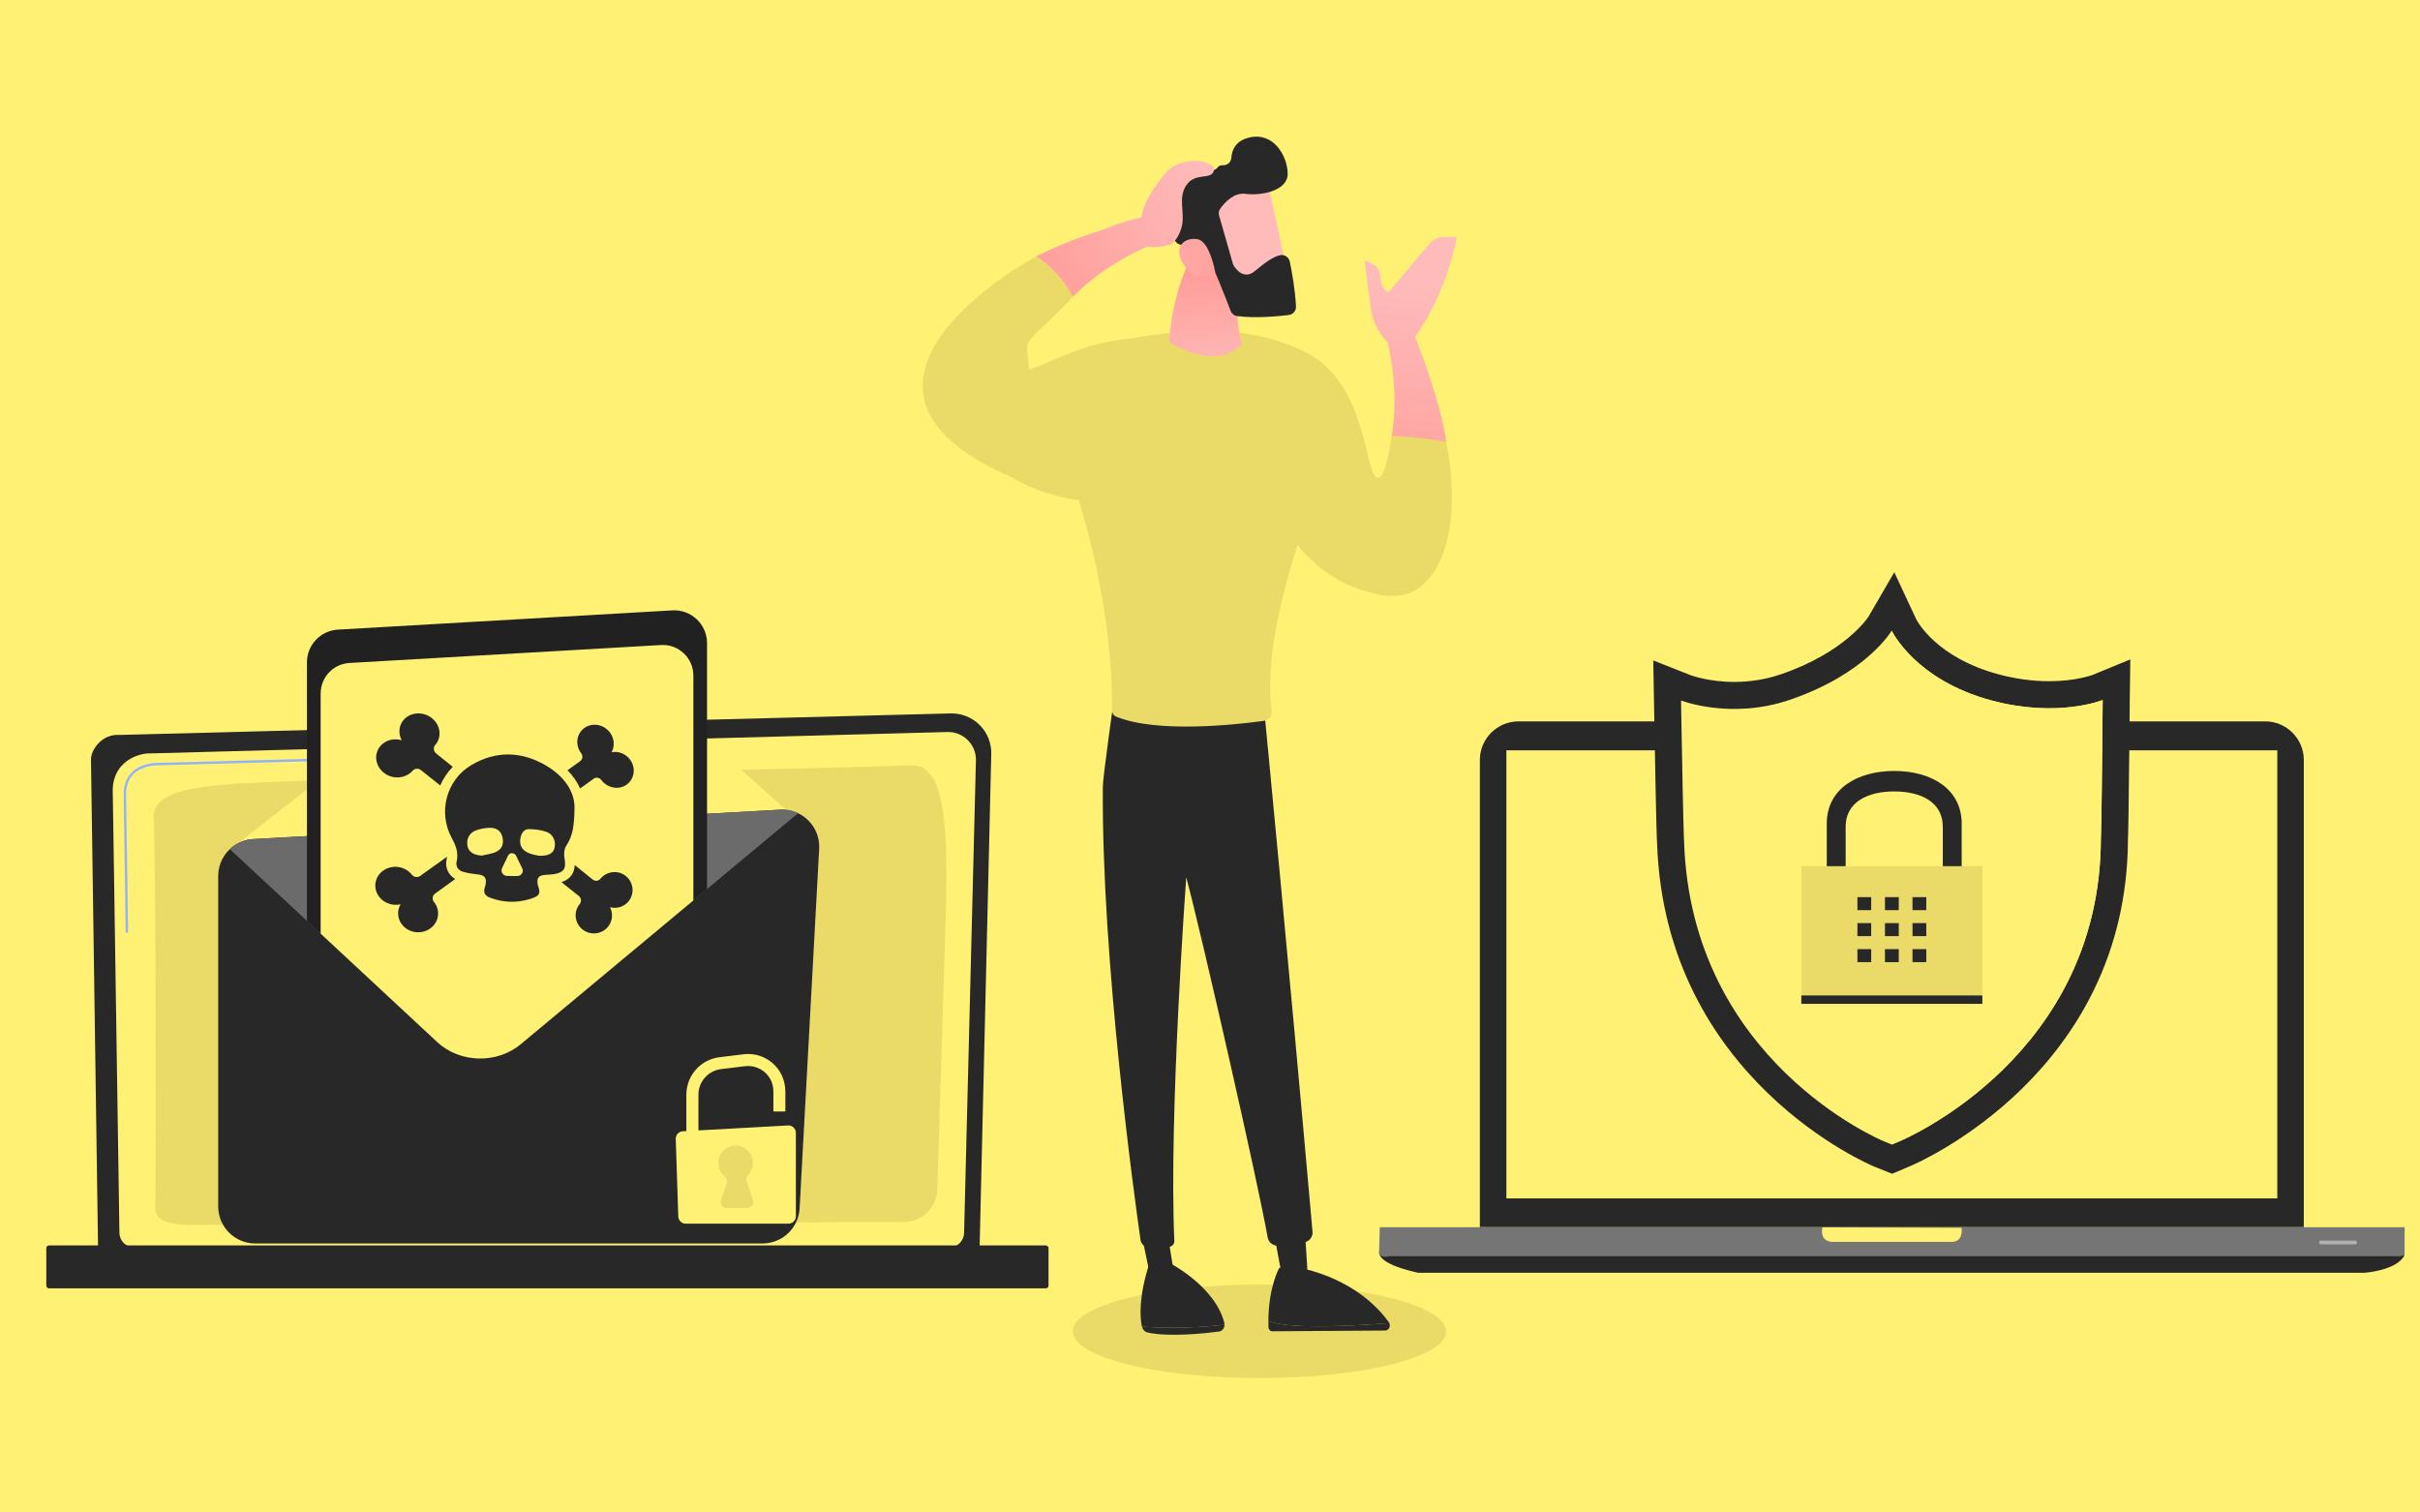 <svg xmlns="http://www.w3.org/2000/svg" xmlns:xlink="http://www.w3.org/1999/xlink" id="Layer_1" data-name="Layer 1" viewBox="0 0 720 450"><defs><style>      .cls-1 {        fill: url(#linear-gradient);      }      .cls-1, .cls-2, .cls-3, .cls-4, .cls-5, .cls-6, .cls-7, .cls-8, .cls-9, .cls-10, .cls-11, .cls-12, .cls-13, .cls-14, .cls-15, .cls-16, .cls-17 {        stroke-width: 0px;      }      .cls-2 {        fill: #eada68;      }      .cls-3 {        fill: url(#linear-gradient-6);      }      .cls-4 {        fill: #282828;      }      .cls-5 {        fill: #b0b0b0;      }      .cls-6 {        fill: url(#linear-gradient-5);      }      .cls-7 {        fill: none;      }      .cls-8 {        fill: #212121;      }      .cls-9 {        fill: #6b6b6b;      }      .cls-10 {        fill: url(#linear-gradient-2);      }      .cls-11 {        fill: #91b3fa;      }      .cls-12 {        fill: url(#linear-gradient-7);      }      .cls-13 {        fill: url(#linear-gradient-3);      }      .cls-18 {        clip-path: url(#clippath);      }      .cls-14 {        fill: #fff173;      }      .cls-15 {        fill: #757575;      }      .cls-16 {        fill: url(#linear-gradient-8);      }      .cls-17 {        fill: url(#linear-gradient-4);      }    </style><clipPath id="clippath"><path class="cls-7" d="M154.93,310.67l79.86-66.51c1.24-1.04.62-3.05-.99-3.21-.56-.06-6.9-75.42-7.48-75.38l-148.62,13.8c-1.87.1-5.98,70.96-7.48,71.87-1.02.62-1.14,2.06-.27,2.87l60.17,55.96c6.7,6.23,17.73,6.51,24.81.61Z"></path></clipPath><linearGradient id="linear-gradient" x1="424.4" y1="84.75" x2="410.63" y2="178.08" gradientUnits="userSpaceOnUse"><stop offset="0" stop-color="#febbba"></stop><stop offset="1" stop-color="#ff928e"></stop></linearGradient><linearGradient id="linear-gradient-2" x1="418.28" y1="83.84" x2="404.51" y2="177.17" xlink:href="#linear-gradient"></linearGradient><linearGradient id="linear-gradient-3" x1="359.54" y1="112.49" x2="356.84" y2="69.72" xlink:href="#linear-gradient"></linearGradient><linearGradient id="linear-gradient-4" x1="419.05" y1="58.7" x2="494.02" y2="42.64" xlink:href="#linear-gradient"></linearGradient><linearGradient id="linear-gradient-5" x1="-4273.42" y1="1229.23" x2="-4347.63" y2="1265.3" gradientTransform="translate(-4128.76 306.6) rotate(160.92) scale(1 -1)" xlink:href="#linear-gradient"></linearGradient><linearGradient id="linear-gradient-6" x1="-4494.61" y1="1057.47" x2="-4428.98" y2="1102.98" gradientTransform="translate(-4123.04 -1051.09) rotate(-179.4) scale(1 -1)" xlink:href="#linear-gradient"></linearGradient><linearGradient id="linear-gradient-7" x1="-4493.27" y1="1056.15" x2="-4425" y2="1103.49" gradientTransform="translate(-4123.04 -1051.09) rotate(-179.4) scale(1 -1)" xlink:href="#linear-gradient"></linearGradient><linearGradient id="linear-gradient-8" x1="583.43" y1="365.39" x2="583.43" y2="365.3" gradientUnits="userSpaceOnUse"><stop offset=".02" stop-color="#5f6767"></stop><stop offset=".48" stop-color="#676b6c"></stop><stop offset=".51" stop-color="#707475"></stop><stop offset=".62" stop-color="#878a8b"></stop><stop offset=".72" stop-color="#949798"></stop><stop offset=".81" stop-color="#999c9d"></stop></linearGradient></defs><rect class="cls-14" width="720" height="450"></rect><ellipse class="cls-2" cx="374.71" cy="396.09" rx="55.54" ry="13.92"></ellipse><path class="cls-4" d="M291.44,371.22c0,2.57-2.1,4.67-4.68,4.67H33.85c-2.57,0-4.68-2.1-4.68-4.67l-2.1-145.35c0-2.57,3.03-7.59,8.58-7.21l247.18-6.4c3.23-.08,6.35,1.16,8.63,3.44,2.29,2.28,3.54,5.39,3.46,8.62l-3.47,146.9Z"></path><path class="cls-14" d="M286.83,366.73c0,2.43-1.99,4.42-4.42,4.42H39.95c-2.43,0-4.42-1.99-4.42-4.42l-1.99-131.95c.23-7.94,7.2-10.79,11.42-10.63l236.9-6.36c2.27-.06,4.46.81,6.07,2.41,1.61,1.6,2.49,3.79,2.43,6.06l-3.52,140.45Z"></path><path class="cls-11" d="M37.76,277.54c-.2,0-.36-.16-.36-.35l-.6-40.98c.01-2.74.86-4.92,2.51-6.51,3-2.88,7.71-2.73,7.9-2.73l75.65-2.03s0,0,0,0c.19,0,.35.15.36.35,0,.2-.15.36-.35.37l-75.67,2.03c-.21,0-4.62-.14-7.4,2.53-1.5,1.44-2.27,3.46-2.29,5.98l.6,40.98c0,.2-.16.36-.35.36h0Z"></path><path class="cls-2" d="M46.2,359.41c.25-10.91.16-107.48-.47-115.82-.63-8.34,12.36-9.9,32.31-10.84,19.94-.94,188.21-4.65,192.54-5.01,9.74-.79,11.75,13.77,10.78,45.37-.73,23.74-1.95,62.85-2.5,80.83-.17,5.36-4.54,9.6-9.9,9.62-40.49.11-195.68.56-206.01.86-11.89.35-16.84-.69-16.74-5.02Z"></path><rect class="cls-4" x="13.78" y="370.54" width="298.18" height="12.77" rx=".8" ry=".8"></rect><path class="cls-14" d="M150.64,188.29l-82.74,64.93c1.61.73,3.43,1.11,5.35,1.02l156.78-7.73c2.7-.13,5.12-1.18,6.96-2.81l-61.55-54.74c-6.68-5.94-17.71-6.24-24.8-.67Z"></path><path class="cls-4" d="M226.87,369.97H75.95c-6.09,0-11.03-4.94-11.03-11.03v-98.28c0-5.85,4.57-10.69,10.42-11.02l156.75-8.74c6.56-.37,11.99,5.05,11.63,11.62l-5.82,107.01c-.32,5.85-5.16,10.43-11.02,10.43Z"></path><path class="cls-9" d="M154.93,310.67l82.5-68.71c-1.61-.77-3.43-1.16-5.35-1.05l-156.75,8.74c-2.7.15-5.12,1.26-6.95,2.99l61.75,57.42c6.7,6.23,17.73,6.51,24.81.61Z"></path><g class="cls-18"><path class="cls-8" d="M210.36,332.32h-119.04v-135.24c0-5.18,4.04-9.45,9.2-9.75l99.51-5.73c5.61-.32,10.33,4.14,10.33,9.75v140.98Z"></path><path class="cls-14" d="M206.29,332.32h-110.89v-125.99c0-4.82,3.76-8.81,8.57-9.08l92.7-5.34c5.22-.3,9.62,3.85,9.62,9.08v131.33Z"></path><path class="cls-4" d="M185.83,260.37c-2.31-1.58-5.47-1.05-7.23,1.11h0c-.55.67-1.55.77-2.24.22l-5.37-4.33c-.1,2.54-1.41,4.25-3.94,5.09l5.15,4.11c.75.6.87,1.68.27,2.41h0c-1.89,2.31-1.51,5.7.84,7.56h0c2.34,1.85,5.74,1.47,7.6-.83h0c1.37-1.7,1.52-3.97.58-5.79,1.99.53,4.18-.1,5.54-1.78h0c1.93-2.39,1.43-5.97-1.2-7.76Z"></path><path class="cls-4" d="M114.66,230.24c2.63,1.75,6.17,1.27,8.13-.95h0c.61-.69,1.72-.76,2.47-.16l5.71,4.56c.91-2.07,2.17-3.95,3.73-5.54l-4.92-3.96c-.81-.66-.95-1.79-.3-2.53h0c2.04-2.32,1.62-5.87-.93-7.95-2.56-2.09-6.32-1.91-8.4.41h0c-1.54,1.72-1.7,4.14-.63,6.12-2.24-.67-4.72-.11-6.27,1.63h0c-2.21,2.49-1.62,6.36,1.4,8.37Z"></path><path class="cls-4" d="M135.45,261.53c-2.09-1.21-3.12-3.47-2.57-5.9.06-.25.1-.49.11-.73l-7.96,5.7c-.77.55-1.87.4-2.47-.33l-.09-.11c-2.03-2.5-5.81-3.01-8.45-1.14h0c-2.66,1.88-3.14,5.45-1.08,7.95h0c1.52,1.84,3.99,2.58,6.23,2.08-1.1,1.9-.97,4.31.53,6.14h0c2.03,2.46,5.77,2.91,8.36,1.01h0c2.58-1.89,3.05-5.39,1.06-7.85h0c-.64-.78-.49-1.9.34-2.5l5.99-4.33Z"></path><path class="cls-4" d="M168.84,229.17c1.64,1.66,2.91,3.5,3.75,5.43l4.05-2.93c.7-.51,1.7-.34,2.24.38h0c1.78,2.37,5.09,3.08,7.44,1.48,2.46-1.67,2.96-5.08,1.13-7.54h0c-1.33-1.79-3.5-2.57-5.5-2.18.98-1.76.88-4.05-.46-5.85-1.82-2.45-5.22-3.07-7.6-1.39h0c-2.39,1.69-2.84,5.07-.99,7.52h0c.59.78.45,1.85-.32,2.4l-3.74,2.68Z"></path><path class="cls-4" d="M162.56,227.82c-7.42-4.36-14.98-4.5-22.28-.22-7.48,4.38-10.08,14.12-5.82,21.83,1.25,2.26,1.97,4.37,1.4,6.86-.33,1.46.38,2.62,1.87,3.08,1.33.4,2.73.61,4.11.75,2.39.24,3.04.97,2.6,3.19-.06.29-.14.58-.23.86-.44,1.45.11,2.34,1.57,2.9,3.82,1.47,7.68,1.6,11.51.51,3.3-.94,3.66-1.59,2.72-4.29-.05-.14-.05-.29-.07-.43-.2-1.69.32-2.35,2.04-2.54,1.04-.11,2.09-.1,3.11-.29,2.57-.48,3.32-1.52,2.95-4.07-.23-1.56-.4-3.08.53-4.49,1.82-2.76,2.28-5.88,2.35-10.73.24-4.82-2.77-9.62-8.39-12.92ZM147.03,253.69c-1.18.42-2.46.59-3.71.87-2.31-.15-3.79-1.04-4.18-2.64-.5-2.05.36-4.04,2.34-4.81,1.16-.46,2.47-.69,3.73-.79,2.34-.2,3.78.77,4.25,2.63.58,2.28-.21,3.95-2.42,4.75ZM153.88,260.64l-2.97-.02c-1.23,0-2.05-1.25-1.54-2.32l1.78-3.73c.47-.98,1.92-.96,2.4.03l1.82,3.75c.52,1.07-.27,2.3-1.49,2.29ZM164.96,252.35c-.38,1.54-1.81,2.35-4.58,2.26-.57-.13-1.72-.3-2.8-.69-2.36-.86-3.25-2.6-2.66-4.95.33-1.32,1.15-2.33,2.54-2.29,1.72.05,3.51.25,5.12.81,2.01.71,2.89,2.84,2.38,4.86Z"></path></g><path class="cls-14" d="M207.61,339.77h-3.24c-.09,0-.16-.07-.16-.16v-13.92c0-5.68,4.24-10.47,9.88-11.15l7.16-.87c4.04-.49,8.11,1.28,10.49,4.76,1.3,1.9,1.92,4.18,1.92,6.48v5.62c0,.09-.07.16-.16.16h-3.24c-.09,0-.16-.07-.16-.16v-5.71c0-1.28-.27-2.56-.88-3.69-1.52-2.82-4.53-4.28-7.52-3.92l-7.16.87c-3.85.47-6.74,3.73-6.74,7.61v13.92c0,.09-.07.16-.16.16Z"></path><path class="cls-14" d="M203.15,336.58l31.3-1.73c1.27-.07,2.34.94,2.34,2.21v24.8c0,1.23-.99,2.22-2.22,2.22h-30.55c-1.2,0-2.18-.95-2.22-2.15l-.75-23.06c-.04-1.2.89-2.22,2.09-2.29Z"></path><path class="cls-2" d="M224.02,356.97l-1.89-5.45c-.23-.65-.07-1.39.41-1.88.97-.98,1.55-2.36,1.48-3.86-.12-2.66-2.29-4.81-4.95-4.91-2.94-.11-5.36,2.24-5.36,5.15,0,1.62.75,3.06,1.91,4.01.6.49.85,1.3.6,2.03l-1.71,4.91c-.42,1.19.47,2.44,1.74,2.44h6.04c1.26,0,2.15-1.25,1.74-2.44Z"></path><g><path class="cls-4" d="M364.32,394.16c0-.19,0-.37-.06-.56-2.81-11.16-16.78-18.1-16.78-18.1l-5.53.43c-3.18,9.83-2.77,15.86-2.26,18.55.01.08.04.15.06.22,4.57.41,13.96.67,24.58-.53Z"></path><path class="cls-4" d="M339.74,394.7c.25.9.91,1.6,1.76,1.77,6.49,1.37,16.82.27,21.15-.3.96-.12,1.66-1.01,1.67-2.01-10.61,1.21-20.01.94-24.58.53Z"></path><path class="cls-4" d="M339.72,367.69l2.34,11.28c.17.83.81,1.45,1.58,1.52.94.09,2.28.14,3.63-.06,1.21-.18,2.05-1.41,1.84-2.73l-1.63-10.02h-7.76Z"></path><path class="cls-4" d="M388.29,394.55c-6.11-.17-9.27-.89-10.91-1.56,0,.61,0,1.23.02,1.87.02.68.53,1.23,1.15,1.23l33.56-.22c1.07,0,1.7-1.25,1.23-2.23-4.4.36-15.61,1.18-25.06.91Z"></path><path class="cls-4" d="M413.34,393.64c-.04-.09-.08-.17-.13-.25-2.96-4.14-10.51-12.39-25.43-15.96l-7.16-.23s-3.19,5.54-3.25,15.8c1.63.67,4.8,1.39,10.91,1.56,9.45.26,20.66-.55,25.06-.91Z"></path><path class="cls-4" d="M378.98,366.69c.11.53,1.6,8.56,2.18,11.67.14.74.71,1.28,1.4,1.32,1.23.07,3.2.08,4.9-.38.92-.25,1.53-1.18,1.47-2.22l-.8-12.7-9.15,2.32Z"></path><path class="cls-4" d="M376.3,213.05s7.11,73.03,14.21,153.52c.13,1.5-1.06,2.8-2.53,3.11-2.17.46-5.36,1-8,.93-1.41-.04-2.59-1.08-2.83-2.48-2.42-14.19-19.69-90.36-24.22-107.12,0,0-5.21,71.21-3.54,108.15.04.92-.63,1.72-1.54,1.82-1.39.16-3.6.28-6.42-.02-1.07-.11-1.93-.92-2.09-1.99-1.72-12.01-11.65-83.5-11.22-135,.02-2.9,3.41-26.77,3.41-26.77l44.78,5.84Z"></path></g><path class="cls-2" d="M414.05,129.7c-1.41,10.03-2.9,12.34-4.06,12.4-3.68.19-2.94-22.43-16.41-33.87-8.51-7.23-20.13-7.82-29.25-6.98,4.25,15.26,8.51,30.52,12.76,45.77,1.86,4.56,9.96,23,28.28,28.59,3.73,1.14,9.28,2.83,14.45.61,10.19-4.38,14.98-22.34,10.42-44.82-2.14-.8-5.11-1.64-16.2-1.7Z"></path><path class="cls-1" d="M410.81,90.57l1.69,9.54c2.71,11.66,2.97,21.38,1.56,29.59,2.33.1,4.77.26,7.32.51,3.14.31,6.11.72,8.88,1.19-1.47-11.86-9.36-31.56-9.36-31.56-4.76-6.87-5.33-2.4-10.09-9.27Z"></path><path class="cls-10" d="M430.09,70.48c-1.91-.05-3.74.77-4.97,2.23l-12.03,14.26s-2.19-.45-2.39-4.64c-.2-4.19-4.66-4.7-4.66-4.7,0,0,.64,5.85,1.87,14.5.7,4.95,3.63,8.56,6,10.75l6.96-2.4c6.38-9.13,10.35-19.18,12.55-29.92l-3.32-.09Z"></path><path class="cls-2" d="M316.7,109.26c.8-.21,6.28-5.87,7.11-6.03,13.51-2.57,47.22-11.65,69.78,4.99.06.48.09.86.11,1.18.22.3.52.8.93,1.59,2.13,4.13,4.69,8.14,7.61,11.89-.64.64-1.18,1.39-1.57,2.22-5.42,11.61-25.97,57.99-22.36,86.35.19,1.46-.81,2.81-2.27,3.02-7.98,1.1-31.74,3.79-44.01-1.27-.71-.3-1.17-1-1.16-1.77.08-5.69-.16-30.39-9.21-60.16-.34-1.11-.61-2.24-.83-3.37-.11.23-.22.46-.32.68l-3.8-39.33Z"></path><path class="cls-2" d="M337.31,100.66c-25.19,1.84-30.45,16.23-47.85,7.43l3.08,26.95c6.45,7.13,16.2,11.98,28.48,13.8l16.29-48.19Z"></path><path class="cls-13" d="M354.52,76.28c-4.32,8.6-6.12,17.36-6.66,25.52.93.35,13.31,8.94,21.61.62-1.77-5.71-1.48-14.3-1.03-23.12l-13.92-3.03Z"></path><path class="cls-17" d="M376.99,53.67c.24.38,6.43,29.58,6.43,29.58l-16.74,3.18-9.98-26.8s16.32-12.39,20.29-5.96Z"></path><path class="cls-4" d="M363.09,62.01c-.45.61-.59,1.39-.38,2.12l4.09,14.31c.06.22.15.42.27.61.66,1.06,3.03,4.25,6.23,1.63,2.73-2.23,5.26-4.25,7.53-4.75,1.33-.29,2.63.57,2.91,1.91.57,2.74,1.61,8.3,1.84,13.36.06,1.27-.88,2.36-2.14,2.52-3.33.41-9.85,1.02-15.31.33-.9-.11-1.66-.71-1.98-1.55-1.43-3.71-5.49-14.09-7.09-16.85-1.48-2.56-5.42-2.8-7.24-2.77-.69.01-1.34-.26-1.82-.75-1.43-1.49-3.73-4.85.16-8.45.97-.9,1.01-2.43.13-3.41-1.57-1.77-3.01-4.68-.01-7.96,3.03-3.32,6.69-2.72,9.04-1.77,1.04.42,2.28.15,2.96-.74.3-.4.77-.68,1.48-.63,1.34.08,2.49-.86,2.58-2.2.16-2.3,1.24-5.05,5.24-6.03,7.34-1.8,11.41,5.43,11.53,10.65.13,5.22-7.94,6.72-12.59,6.08-3.42-.47-6.2,2.65-7.43,4.34Z"></path><path class="cls-6" d="M361.57,81.08s-1.56-9.24-5.28-9.91c-3.72-.67-7.56,2.19-4.14,7.47,4.25,6.58,9.42,2.44,9.42,2.44Z"></path><path class="cls-3" d="M355.43,47.83c.65-.03,1.35.04,2.13.2,1.77.37,4.13,1.28,3.51,2.99-.92,2.56-5.71.17-8.25,4.29-2.24,3.63-.41,7.58-1.09,11.49-.33,1.9-1.56,4.73-3.26,5.84-.76.5-6.77,1.45-7.1.38,0,0-1.67-5.42-1.67-5.42-1.5-4.87,4.27-12.99,7.24-16.28,2.3-2.54,5.42-3.37,8.48-3.49Z"></path><path class="cls-12" d="M349.74,67.39l-5.75,4.78c-11.02,4.69-19.02,10.21-24.82,16.18-2.1-3.95-5.5-8.52-10.92-12.08,11.11-5.47,19.37-7.74,19.37-7.74,22.41-9.01,22.12-1.14,22.12-1.14Z"></path><path class="cls-2" d="M319.17,88.36c-18.11,18.65-12.82,9.17-12.97,25.08-.05,5.93-5.2,28.56-5.2,28.56-55.4-23.93-9.17-56.6,7.24-65.72,5.42,3.56,8.82,8.13,10.92,12.08Z"></path><path class="cls-4" d="M410.43,372.23s-1.89,3.52,11.55,6.46h281.42s9.42-.6,11.89-5.04l.02-2.43-304.88,1.01Z"></path><path class="cls-15" d="M410.5,365.12h304.92v7.83s.46,1.05-3.13.79h-298.91s-2.81.79-3.07-1.04l.2-7.57Z"></path><path class="cls-5" d="M701.25,369.69c0,.3-.2.54-.45.54h-10.37c-.25,0-.45-.24-.45-.54h0c0-.31.2-.56.45-.56h10.37c.25,0,.45.25.45.56h0Z"></path><path class="cls-14" d="M542.24,365.18s-1.18,3.92,2.74,4.31h35.37s3.76.49,3.26-4.18l-41.38-.13Z"></path><path class="cls-16" d="M583.44,365.39v-.09h0s0,.06,0,.09Z"></path><path class="cls-4" d="M685.43,365.08v-138.98c0-6.31-5.16-11.47-11.47-11.47h-222.2c-6.31,0-11.47,5.16-11.47,11.47v138.98h245.13Z"></path><rect class="cls-14" x="448.18" y="223.24" width="229.36" height="133.31"></rect><path class="cls-4" d="M622.61,200.8s-4.99,1.88-12.94,1.88c-4.91,0-9.97-.69-15.05-2.05-18.42-4.93-24.17-15.73-24.54-16.46l-6.49-13.92-7.69,13.25c-.34.52-7.16,10.63-25.9,17.07-4.48,1.54-9.19,2.32-14.01,2.32-7.55,0-12.88-1.96-12.9-1.97l-11.21-4.42.41,23.12c.49,27.3.66,30.25.72,31.13,2.3,70.37,63.9,96.05,64.53,96.3l5.4,2.17,5.36-2.26c2.63-1.11,64.5-27.96,64.81-97.15.08-1.59.21-6.61.44-30.43l.1-11.03.16-12.16-11.18,4.6Z"></path><path class="cls-14" d="M592.54,208.41c-22.81-6.1-29.73-20.78-29.73-20.78,0,0-7.38,12.72-30.2,20.55-17.65,6.06-32.47.22-32.47.22l.2,11.08c.47,26.19.65,29.91.71,30.87,2.05,65.36,58.92,89.01,59.49,89.24l2.32.93,2.3-.97c2.44-1.03,59.72-25.91,59.89-89.97.07-1.21.21-5.75.44-30.27l.1-11.04s-13.23,5.44-33.05.14Z"></path><path class="cls-14" d="M592.54,208.41c-22.81-6.1-29.73-20.78-29.73-20.78l.05,152.89,2.3-.97c2.44-1.03,59.72-25.91,59.89-89.97.07-1.21.21-5.75.44-30.27l.1-11.04s-13.23,5.44-33.05.14Z"></path><path class="cls-4" d="M563.57,278.77c-11.07,0-20.07-8.39-20.07-18.71v-15.01c0-10.32,9.01-15.67,20.07-15.67s20.07,5.35,20.07,15.67v15.01c0,10.32-9,18.71-20.07,18.71ZM563.57,235.47c-7.97,0-14.45,3.2-14.45,10.49v13.49c0,7.29,6.48,13.23,14.45,13.23s14.45-5.93,14.45-13.23v-13.49c0-7.29-6.48-10.49-14.45-10.49Z"></path><path class="cls-2" d="M589.8,257.7h-53.25c-.21,0-.41.02-.61.03v38.43h53.86v-38.46Z"></path><rect class="cls-4" x="535.93" y="296.17" width="53.86" height="2.5"></rect><g><g><rect class="cls-4" x="560.82" y="266.92" width="4.1" height="3.87"></rect><rect class="cls-4" x="552.62" y="266.92" width="4.1" height="3.87"></rect><rect class="cls-4" x="569.01" y="266.92" width="4.1" height="3.87"></rect></g><g><rect class="cls-4" x="560.82" y="274.65" width="4.1" height="3.87"></rect><rect class="cls-4" x="552.62" y="274.65" width="4.1" height="3.87"></rect><rect class="cls-4" x="569.01" y="274.65" width="4.1" height="3.87"></rect></g><g><rect class="cls-4" x="560.82" y="282.39" width="4.1" height="3.87"></rect><rect class="cls-4" x="552.62" y="282.39" width="4.1" height="3.87"></rect><rect class="cls-4" x="569.01" y="282.39" width="4.1" height="3.87"></rect></g></g></svg>